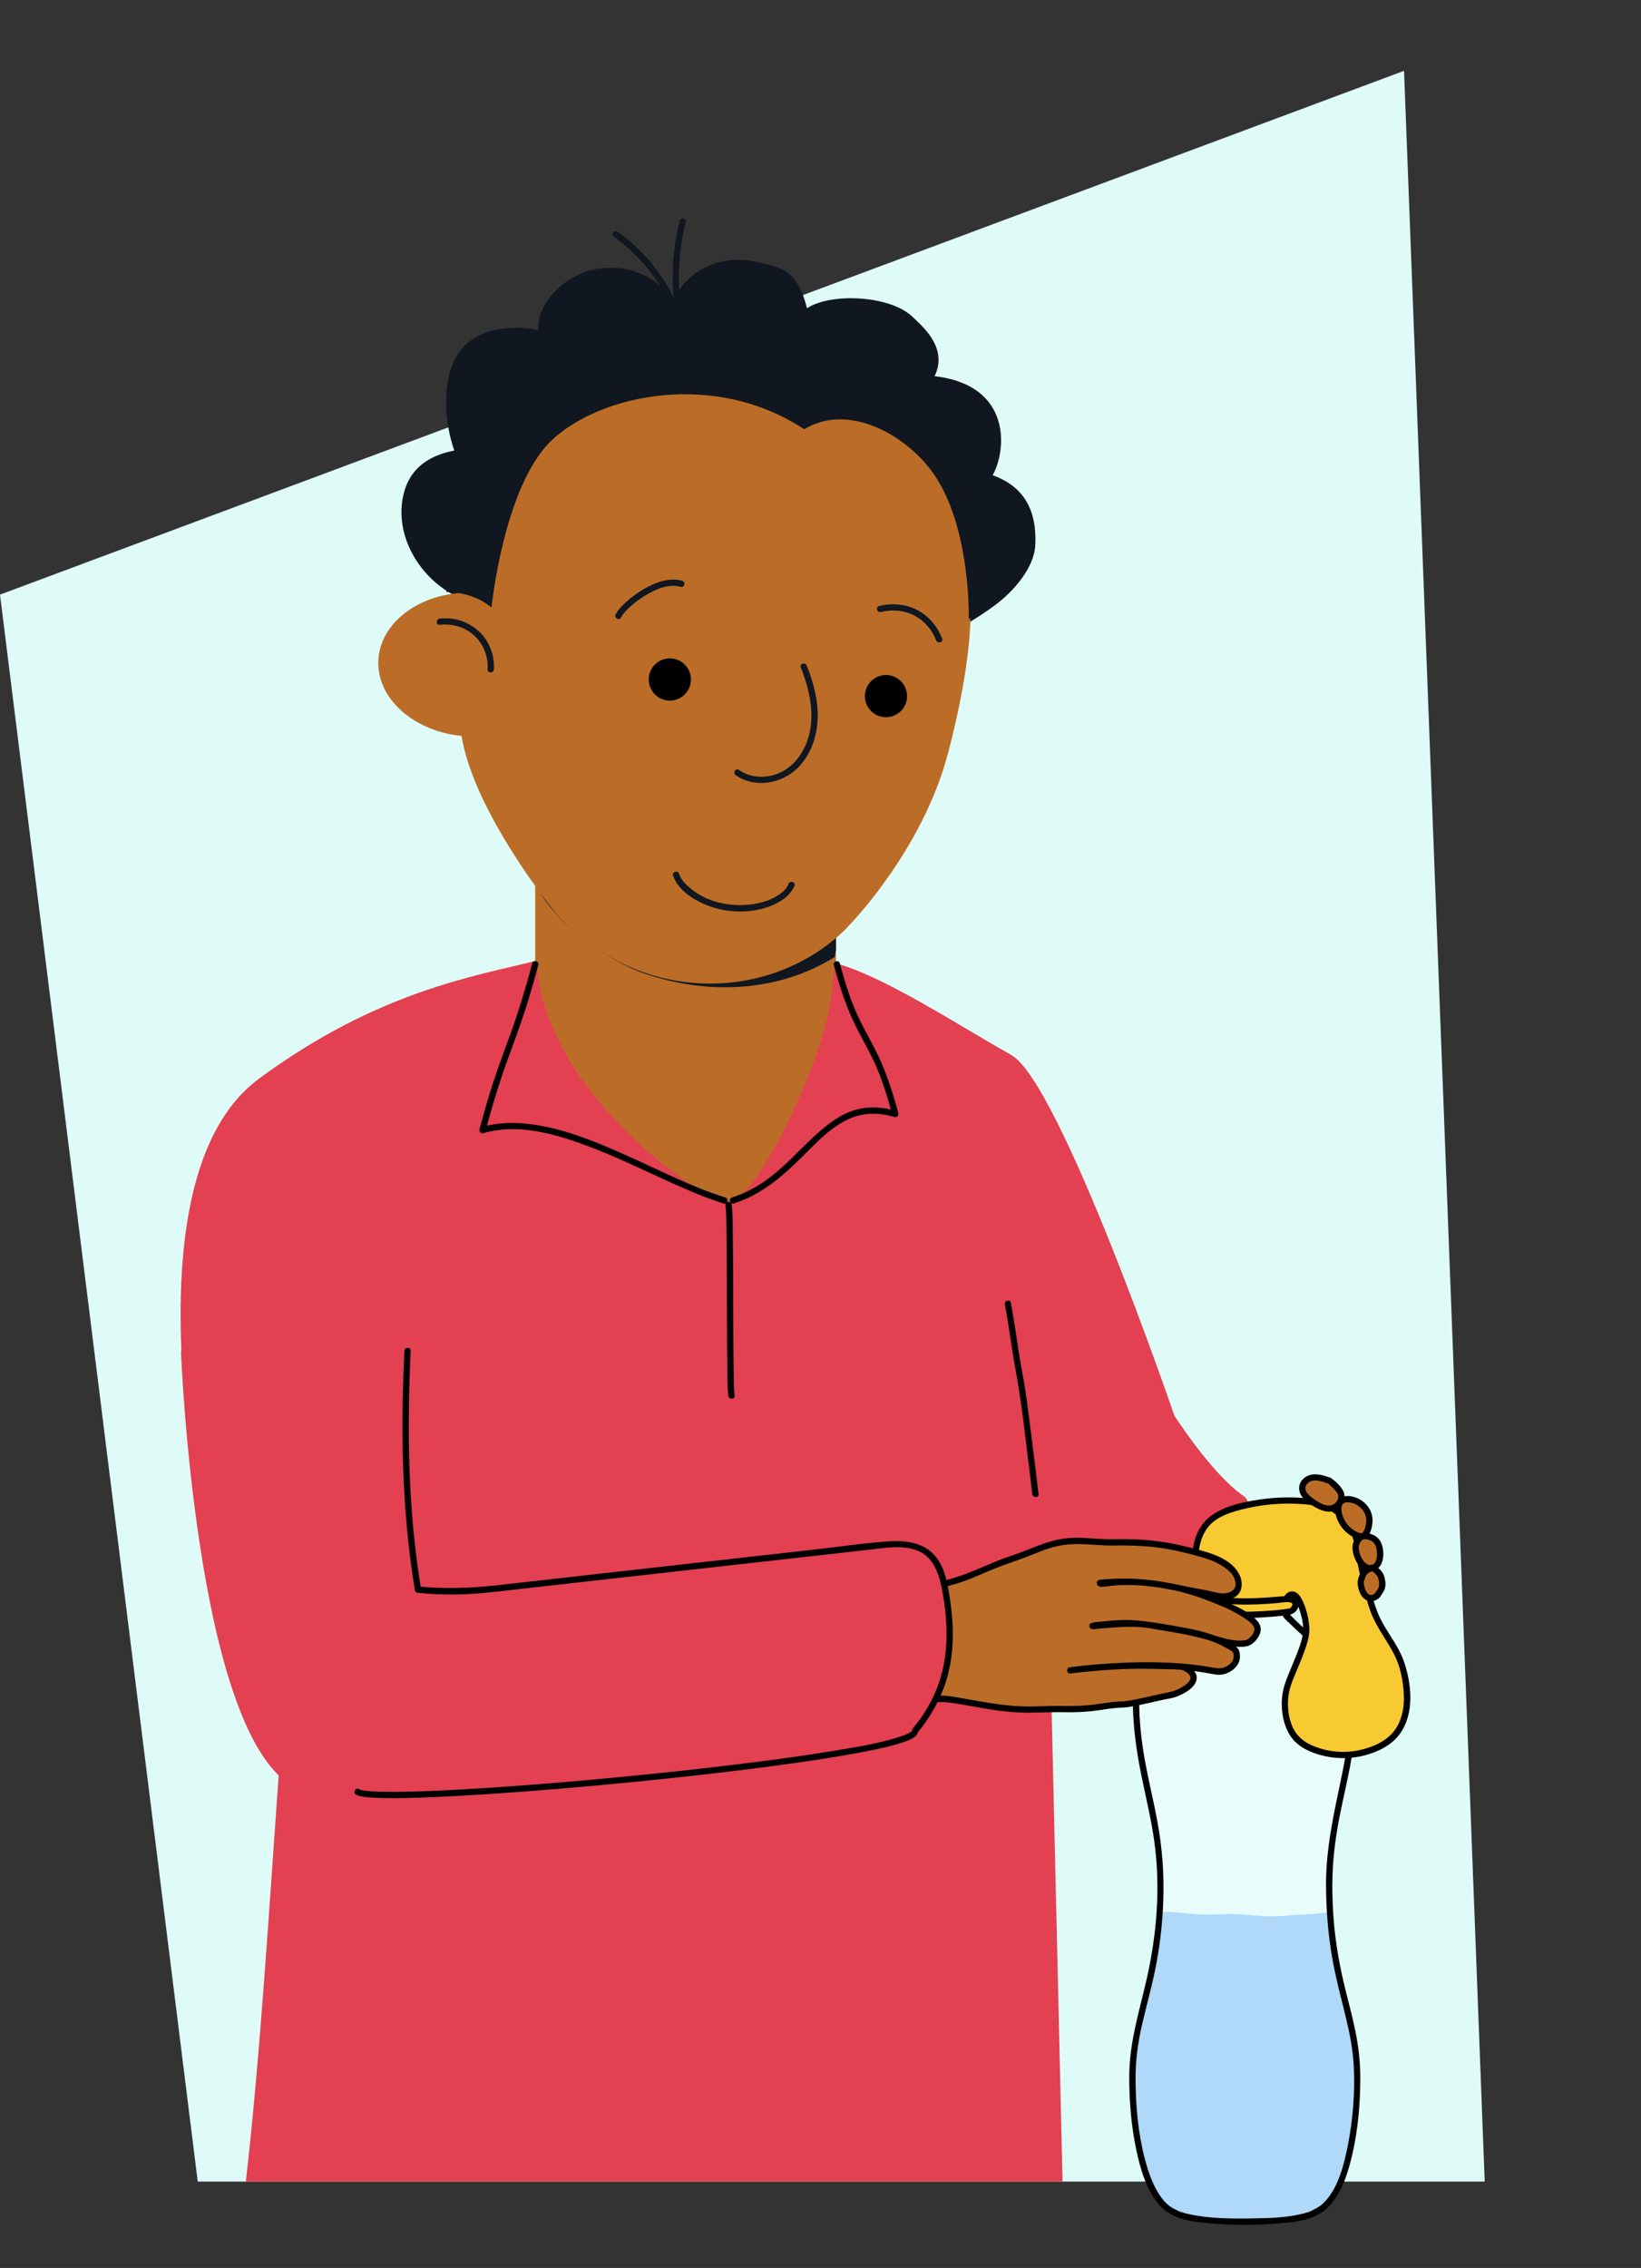 <?xml version="1.0" encoding="UTF-8"?>
<svg id="Achtergrondvlakken" xmlns="http://www.w3.org/2000/svg" xmlns:xlink="http://www.w3.org/1999/xlink" viewBox="0 0 525 725.33">
  <rect x="0" y="0" width="525" height="725.33" fill="#333333" stroke="none"/>
  <defs>
    <style>
      .cls-1 {
        fill: none;
      }

      .cls-2 {
        fill: #e34051;
      }

      .cls-3 {
        fill: #bb6d27;
      }

      .cls-4 {
        fill: #defbf8;
      }

      .cls-5 {
        fill: #fff;
        opacity: .3;
      }

      .cls-6 {
        fill: #101720;
      }

      .cls-7 {
        clip-path: url(#clippath-1);
      }

      .cls-8 {
        fill: #f8ca31;
      }

      .cls-9 {
        fill: #8dc7f7;
      }
    </style>
    <clipPath id="clippath-1">
      <path class="cls-3" d="M267.44,284.32v22.96c0,4.84-.25,9.54-.79,14.05-3.23,27.49-24.11,69.27-33.13,69.27s-62.3-49.07-62.3-83.32v-34.49c9.02,8.17,21.23,28.1,35.4,32.26,23.48,6.88,46.4-11.58,60.82-20.72Z"/>
    </clipPath>
    <clipPath id="clippath-2">
      <path id="Path_2269-2" data-name="Path 2269" class="cls-1" d="M-640.81,22.65l-449.19,167.53,63.26,507.54h411.74l-25.81-675.07Z"/>
    </clipPath>
  </defs>
  <path id="Path_2269" data-name="Path 2269" class="cls-4" d="M449.19,22.65L0,190.17l63.26,507.54h411.74L449.19,22.65Z"/>
  <path class="cls-2" d="M339.94,697.71l-5.71-246.45-215.17-5.66-18.84,39.69c-8.99,2.3-12.29,132.55-21.58,212.43h261.29Z"/>
  <g>
    <path class="cls-3" d="M267.44,284.32v22.96c0,4.84-.25,9.54-.79,14.05-3.23,27.49-24.11,69.27-33.13,69.27s-62.3-49.07-62.3-83.32v-34.49c9.02,8.17,21.23,28.1,35.4,32.26,23.48,6.88,46.4-11.58,60.82-20.72Z"/>
    <g class="cls-7">
      <path class="cls-6" d="M269.48,289.33l-2.38,16.69c-15.01,9.46-36.58,13.42-60.48,5.48-14.43-4.79-32.2-19.56-35.14-29.19h0c13.22,11.63,27.1,23.9,46.26,24.35,19.16.45,38.02-6.32,51.75-17.33Z"/>
    </g>
  </g>
  <g>
    <path class="cls-2" d="M323.49,337.36c-15.72-8.72-40.96-25.43-56.6-29.42-.13,2.68-.49,5.31-.64,7.89-1.16,20.52-24.18,68.54-33.15,68.54s-59.59-36.13-61.43-77.16c-19.47,5.01-50.43,9.53-88.72,37.7-48.01,35.32-12.59,168.26-12.59,168.26l216.06,84.6,89.35-144.88s-36.57-106.81-52.29-115.53Z"/>
    <g>
      <path d="M170.29,308.1c-2,7.46-4.21,14.86-6.83,22.13-2,5.55-4.1,11.05-5.9,16.66-1.52,4.72-2.87,9.5-4.16,14.29-.19.72.49,1.45,1.23,1.23,9.77-2.9,20.23-.46,29.61,2.74,10.74,3.67,20.91,8.8,31.25,13.43,5.23,2.34,10.53,4.61,16.01,6.31,1.23.38,1.76-1.55.53-1.93-10.46-3.23-20.27-8.34-30.23-12.82-10.02-4.51-20.42-8.99-31.39-10.52-5.44-.76-11.02-.71-16.32.86l1.23,1.23c2-7.46,4.21-14.86,6.83-22.13,2-5.55,4.1-11.05,5.9-16.66,1.52-4.72,2.87-9.5,4.16-14.29.33-1.24-1.6-1.78-1.93-.53h0Z"/>
      <path d="M266.76,308.63c1.88,7.01,4.13,13.92,7.44,20.4,2.35,4.6,4.97,9.03,6.89,13.85,1.77,4.44,3.15,9.03,4.38,13.64.41-.41.82-.82,1.23-1.23-3.91-1.16-8.01-1.54-12.01-.6-3.47.81-6.64,2.57-9.46,4.71-6.45,4.87-11.56,11.27-17.86,16.32-3.95,3.17-8.35,5.74-13.19,7.25-1.22.38-.7,2.31.53,1.93,8.34-2.6,14.98-8.13,21.12-14.14,5.17-5.06,10.41-11.14,17.46-13.57,4.23-1.46,8.63-1.22,12.88.04.74.22,1.42-.51,1.23-1.23-1.88-7.01-4.13-13.92-7.44-20.4-2.35-4.6-4.97-9.03-6.89-13.85-1.77-4.44-3.15-9.03-4.38-13.64-.33-1.24-2.26-.71-1.93.53h0Z"/>
      <path d="M232.1,385.35c.31,2.59.27,5.25.31,7.86.08,4.59.1,9.17.12,13.76.05,10.03.02,20.07.16,30.11.04,3.09-.03,6.24.34,9.31.15,1.26,2.15,1.28,2,0-.31-2.59-.27-5.25-.31-7.86-.08-4.59-.1-9.17-.12-13.76-.05-10.03-.02-20.07-.16-30.11-.04-3.09.03-6.24-.34-9.31-.15-1.26-2.15-1.28-2,0h0Z"/>
    </g>
  </g>
  <path class="cls-2" d="M311.44,461.55c.67,2,51.15,75.43,51.15,75.43l42.55-39.43s-5.23-17.7-6.88-18.81c-26.8-18.1-69.18-113.18-69.18-113.18l-17.63,96Z"/>
  <g>
    <path class="cls-9" d="M375.87,707.59s3.56,2.89,22.39,2.89,22.39-2.89,22.39-2.89c9.23-3.56,13.58-23.9,13.58-43.53,0-17.55-7.17-27.98-8.68-52.39-1.86.04-3.78.26-5.81.46-1.25.12-6.76.34-9.4.6-6.11.59-11.96-.75-17.52-.6-.58.02-6.94.35-10.07.09-3.95-.32-7.9-.95-11.74-.7-1.5,24.53-8.69,34.96-8.69,52.55,0,19.63,4.35,39.96,13.58,43.53Z"/>
    <g>
      <path class="cls-5" d="M425.26,602.4c0-22.35,7.82-35.79,7.82-58.89,0-5.98-6.37-14.32-11.49-17.95-5.12-3.63-10.21-9.15-10.21-9.15v-21.4h0c-.08-1.38-5.92-2.29-13.12-2.29s-13.04.91-13.12,2.29h0v.03s0,0,0,0c0,0,0,0,0,0v21.37s-5.09,5.52-10.21,9.15c-5.12,3.63-11.49,11.97-11.49,17.95,0,23.1,7.82,36.54,7.82,58.89,0,31.34-8.97,42.03-8.97,61.66s4.35,39.96,13.58,43.53c0,0,3.56,2.89,22.39,2.89s22.39-2.89,22.39-2.89c9.23-3.56,13.58-23.9,13.58-43.53s-8.97-30.32-8.97-61.66Z"/>
      <path d="M426.26,602.4c.02-6.98.85-13.89,2.17-20.74,1.22-6.3,2.76-12.53,3.87-18.85.58-3.29,1.05-6.61,1.35-9.93.32-3.45.78-7.21.34-10.66-.73-5.75-4.85-11.18-8.94-15.06-2.56-2.43-5.55-4.34-8.17-6.72-1.66-1.51-3.28-3.08-4.8-4.72l.29.71v-21.4c0-.54-.46-1-1-1h0l.96.73c-.25-1.62-2.87-2.04-4.12-2.28-3.27-.62-6.65-.75-9.96-.75s-6.59.13-9.81.72c-1.28.23-4.02.64-4.27,2.31l.96-.73h0c-.54,0-1,.46-1,1,0-.63,0,.71,0,.06,0,.11,0,.22,0,.33-.02.45,0,.91,0,1.36v19.65l.29-.71c-1.48,1.6-3.05,3.12-4.66,4.59-2.65,2.43-5.71,4.38-8.31,6.85-4.57,4.34-9.07,10.51-9.03,17.07.05,7.87,1.13,15.65,2.69,23.34,1.43,7.06,3.16,14.05,4.16,21.19,2.07,14.66.85,29.8-2.42,44.19-2.33,10.22-5.52,20.24-5.57,30.82-.04,7.99.61,16.06,2.27,23.88,1.26,5.95,3.1,12.33,7.02,17.12.76.93,1.63,1.77,2.6,2.48.4.29.82.56,1.26.79.22.11.47.27.71.33.59.17-.36-.25.21.09.34.2.68.38,1.05.54,3.12,1.32,6.68,1.68,10.01,2,7.51.72,15.2.72,22.71.08,3.53-.3,7.31-.65,10.65-1.96.47-.18.9-.39,1.34-.65.6-.35-.35.06.23-.1.48-.14.97-.46,1.39-.73.99-.63,1.88-1.41,2.67-2.28,4.06-4.48,5.97-10.79,7.28-16.56,1.78-7.8,2.47-15.87,2.52-23.85.03-5.38-.59-10.69-1.7-15.95-1.07-5.09-2.49-10.1-3.67-15.17-1.47-6.31-2.55-12.7-3.1-19.16-.34-4.08-.49-8.16-.5-12.25,0-1.29-2-1.29-2,0,.01,8.19.65,16.36,2.1,24.42,1.08,5.99,2.65,11.86,4.1,17.77,1.32,5.39,2.43,10.83,2.69,16.39.4,8.36-.29,16.96-1.92,25.16-1.25,6.28-3.07,13.79-7.83,18.44-.91.89-1.9,1.46-3.01,2.04-.24.12-.62.33-.27.12-.05.03-.1.07-.15.1-.19.1-.6.31-.64.32-.25.11-.97.35-1.4.48-5.39,1.59-11.27,1.72-16.84,1.82-6.86.11-13.99.12-20.73-1.37-.71-.16-1.42-.33-2.11-.55-.25-.08-.5-.16-.74-.25-.37-.13-.22-.08-.44-.18-.2-.09-.38-.2-.57-.3-.03-.02-.06-.05-.1-.07.56.33-.75-.33-.92-.42-2.37-1.24-4.05-3.49-5.34-5.77-1.73-3.07-2.88-6.45-3.78-9.85-2.22-8.36-2.99-17.11-3.04-25.74-.04-5.84.74-11.55,2.03-17.24,1.3-5.71,2.9-11.35,4.1-17.09,1.56-7.47,2.47-15.06,2.74-22.69.31-8.65-.34-17.17-1.93-25.68-1.46-7.79-3.45-15.47-4.62-23.31-.66-4.42-1.06-8.88-1.15-13.34-.04-1.9,0-3.63.58-5.45s1.47-3.46,2.46-5.05c1.97-3.13,4.49-6.07,7.44-8.32,3.11-2.37,6.09-4.81,8.87-7.57.88-.88,2.3-1.83,2.33-3.16.04-1.58,0-3.16,0-4.74v-14.01c0-.59,0-1.18,0-1.77,0-.14,0-.28,0-.42-.04-.82,0,.72,0-.09l-1,1h0c.4,0,.9-.31.96-.73.02-.13-.07.05.13-.11.24-.18.58-.27.86-.36.88-.28,1.8-.44,2.7-.58,2.79-.42,5.64-.51,8.46-.51s5.56.09,8.29.49c.97.14,1.94.31,2.87.61.26.08.55.17.78.32.26.16.19.08.2.15.07.43.56.73.96.73h0l-1-1v20.49c0,.53-.07,1.04.21,1.51.49.82,1.45,1.53,2.11,2.19,1.67,1.66,3.4,3.26,5.21,4.77,1.79,1.49,3.76,2.76,5.47,4.35,3.34,3.1,6.39,7.03,7.93,11.35.79,2.2.79,4.3.73,6.61-.08,2.76-.27,5.51-.56,8.26-.54,4.95-1.45,9.85-2.48,14.72-2.31,10.98-4.71,21.84-4.74,33.13,0,1.29,2,1.29,2,0Z"/>
    </g>
  </g>
  <g>
    <path class="cls-8" d="M384.89,512.19c-.98-2.4-1.83-6.77-2.38-10.28-.54-3.5-.05-10.84,3.8-14.82,2.58-2.66,6.19-4.06,9.77-5.04,7.62-2.09,15.65-2.67,23.49-1.71,6.61.81,10.69,4.05,13.7,9.98,1.49,2.93,1.7,8.65,2.5,11.84,4.2,16.7,4.38,15.13,10.59,25.48,2.67,4.45,3.95,11.78,3.78,16.67-.14,4.16-1.81,10.2-7.11,13.34-7.68,4.54-17.03,4.87-25.02.89-7.98-3.99-7.47-15.35-6.26-18.98,1.79-5.37,5.01-11.27,6.04-16.84.71-3.87-2.66-17.14-6.33-11.3"/>
    <path d="M385.85,511.92c-.78-1.98-1.24-4.09-1.65-6.17-.39-1.95-.81-3.93-.86-5.93-.1-3.73.6-7.84,2.78-10.95,2.79-3.95,8.07-5.41,12.53-6.45,5.38-1.25,10.92-1.74,16.44-1.47,4.22.2,8.55.66,12.05,3.22,3.01,2.21,5.33,5.75,6.15,9.38.46,2,.69,4.05,1,6.08s.86,4.17,1.4,6.23c.84,3.25,1.68,6.54,2.85,9.69,1.82,4.88,5.07,8.88,7.45,13.46,2.01,3.86,2.89,8.46,3.12,12.77.19,3.59-.32,7.21-2.12,10.37-2.27,3.97-6.46,6.1-10.75,7.26-4.61,1.25-9.52,1.14-14.07-.29-3.82-1.2-7-3.11-8.68-6.87-1.25-2.79-1.59-5.98-1.38-9.01.23-3.37,1.68-6.42,2.97-9.5.97-2.33,1.95-4.66,2.72-7.07.54-1.68,1.08-3.45,1.09-5.23.01-2.74-.62-5.64-1.61-8.19-.66-1.71-1.87-4.48-4.13-4.3-1.16.09-1.96,1.04-2.55,1.94-.71,1.08,1.02,2.08,1.73,1.01.47-.71.87-1.26,1.56-.65.88.77,1.35,2.16,1.72,3.22.84,2.43,1.58,5.37,1.23,7.96-.34,2.47-1.33,4.94-2.23,7.24-.98,2.48-2.06,4.92-3.02,7.41-1.05,2.75-1.59,5.4-1.51,8.36.09,3.27.81,6.65,2.56,9.45,2.21,3.52,5.9,5.31,9.8,6.4,4.6,1.28,9.52,1.32,14.13.11,4.27-1.12,8.57-3.18,11.23-6.82,4.81-6.58,3.84-16.08,1.3-23.34-1.92-5.48-6.02-9.84-8.22-15.19-1.22-2.97-2.04-6.1-2.86-9.2-.59-2.23-1.25-4.47-1.64-6.75-.36-2.13-.58-4.28-1.01-6.39-.76-3.77-2.77-7.29-5.59-9.92-2.83-2.65-6.41-3.98-10.21-4.45-5.58-.7-11.25-.57-16.8.27-5,.76-10.51,1.9-14.77,4.78-3.54,2.4-5.47,6.04-6.24,10.18-.72,3.86-.32,7.47.42,11.29.43,2.22.9,4.48,1.74,6.59.47,1.18,2.4.67,1.93-.53h0Z"/>
  </g>
  <g>
    <path class="cls-8" d="M382.16,512.24c2.19,6.55,29.37,3.61,30.86,3.04,1.03-.39,3.02-3.5-.42-3.92-.55-.07-5.36.46-6.93.54-7.13.37-14.61.68-21.26-1.92,0,0-3.27-.79-2.25,2.25Z"/>
    <path d="M381.2,512.51c1.35,3.74,6.87,4.28,10.2,4.63,5.19.53,10.47.34,15.66-.09,1.74-.14,3.48-.31,5.2-.58,1.46-.23,2.55-1,3.08-2.48.39-1.12.16-2.34-.87-3.02-1.01-.67-2.16-.61-3.3-.51-3.41.27-6.79.58-10.21.68-5.4.16-10.72-.15-15.86-1.93-.86-.3-1.8-.42-2.68-.1-1.49.55-1.62,2.08-1.22,3.42.37,1.23,2.3.71,1.93-.53-.27-.93-.15-1.2.82-1.06.91.13,2.48.83,3.59,1.11,3.86.96,7.87,1.17,11.84,1.12,3.19-.04,6.38-.22,9.56-.51.81-.07,5.39-.99,4.4.93-.49.95-1.04.88-2.12,1.03-1.51.21-3.05.35-4.58.47-4.45.35-8.94.51-13.39.21-2.23-.15-4.5-.4-6.65-1.04-1.21-.36-3-.98-3.47-2.27-.43-1.2-2.37-.68-1.93.53Z"/>
  </g>
  <g>
    <path class="cls-3" d="M262.25,513.85c6.59-1.8,16.5-3.48,22.91-4.48,5.79-.91,9.65-1.45,15.41-2.55,9.12-1.74,14.93-5.68,23.78-8.5,5.44-1.73,9.96-4.25,15.27-5.16s11.21.24,16.68.12c12.89-.28,19.58,1.28,29.68,4.1,2.15.6,5.64,2.4,7.36,3.82s3.39,4.09,2.85,6.25c-.55,2.23-1.52,2.61-3.77,3.05-2.25.44-4.26-.58-6.53-.94-11.28-1.78-18.91-4.88-33.99-3.32-.06,1.28,4.37-2.05,22.23,1.07,8.85,1.55,17.18,5.38,22.86,8.33,1.51.78,5.35,3.48,5.34,5.19,0,1.89-1.38,3.49-2.79,4.44-1.06.72-5.83.44-7.05.03-11.31-3.75-18.61-4.65-27.26-5.95-4.99-.75-14.54.36-15.73.71-.29.08,12.16-1.35,17.38-.45,11.97,2.08,21.01,2.82,28.24,8.08.59.43.88,2.82.1,4.01-1.53,2.36-4.39,3.25-6.25,2.85-19.69-4.13-46.54-.33-46.54-.33,15.12-2.02,26.87-1.58,35.75-1.17,9.08,3.73-1.02,8.71-3.62,9.08-2,.28-12.78,2.91-14.8,2.95-5.88.11-11.42,1.86-17.29,1.58-9.96-.47-14.24,1.27-29.98-1.66-2.98-.56-8.93-1.79-11.96-1.72-3.5.09-8.45,1.57-11.67,2.94-10.79,4.61-28.89,6.09-43.62,9.95"/>
    <path d="M262.51,514.82c11.8-3.2,24.02-4.43,36.02-6.61,3.2-.58,6.33-1.28,9.4-2.36,2.88-1.01,5.67-2.24,8.47-3.44,3.14-1.34,6.33-2.46,9.55-3.58,3.25-1.13,6.38-2.58,9.65-3.63,3.43-1.11,6.85-1.49,10.44-1.37,3.5.12,6.98.51,10.49.45,5.95-.1,11.88.16,17.74,1.26,2.62.49,5.21,1.12,7.79,1.81,2.76.73,5.4,1.47,7.92,2.86,2.32,1.28,4.99,3.14,5.29,6.03s-2.85,3.66-5.21,3.26c-1.79-.31-3.55-.83-5.35-1.14-1.49-.25-2.97-.54-4.45-.84-2.73-.54-5.44-1.13-8.18-1.6-6.7-1.15-13.42-1.37-20.19-.69-.54.05-.99.41-1,1-.02,1.24,1.2,1.36,2.13,1.24,1.84-.23,3.65-.47,5.54-.53,9.46-.3,19.12,1.53,27.91,4.96,3.88,1.51,8.09,3.16,11.54,5.53,1.09.74,3.3,2.13,3.29,3.62,0,1.11-.86,2.16-1.65,2.85-.68.6-1.22.72-2.1.77-4.29.26-8.13-1.49-12.21-2.57-4.34-1.16-8.75-2.02-13.18-2.72s-8.72-1.41-13.19-1.26c-2.16.07-4.32.23-6.47.48-1.06.12-2.55.08-3.52.59s-.39,1.76.5,1.86c.53.06,1.16-.1,1.68-.15,1.36-.12,2.72-.24,4.08-.33,3.28-.23,6.6-.42,9.88-.18,1.97.15,3.93.59,5.88.9,2.3.37,4.59.74,6.88,1.16,4,.73,8.05,1.6,11.78,3.25.81.36,1.61.76,2.39,1.2.69.39,1.81.86,2.33,1.48.41.49.35,1.53.22,2.11-.22.97-1.06,1.75-1.88,2.26-1.79,1.13-3.39.81-5.34.46-2.1-.38-4.21-.67-6.33-.9-8.26-.9-16.62-.85-24.91-.37-4.68.27-9.37.65-14.01,1.31-1.1.16-.85,2.11.27,1.96,7.46-.98,14.97-1.49,22.5-1.52,3,0,6,.05,8.99.16,1.26.05,2.73-.1,3.96.17.96.2,2.55,1.12,2.92,2.11.59,1.57-1.93,3.03-2.98,3.64-1.37.78-2.73,1.22-4.26,1.52-4.28.82-8.5,2.02-12.82,2.68-1.11.17-2.23.14-3.34.23-1.96.16-3.91.46-5.85.75-3.76.55-7.36.72-11.15.64-4.55-.09-9.1.28-13.65.12-6.32-.22-12.47-1.46-18.69-2.55-2.79-.49-5.71-1.07-8.55-.82-3.29.29-6.55,1.23-9.63,2.4-2.77,1.06-5.47,2.11-8.34,2.89-3.24.88-6.54,1.58-9.83,2.23-7.17,1.4-14.39,2.53-21.53,4.1-1.74.38-3.48.8-5.2,1.25-1.24.32-.72,2.25.53,1.93,7.33-1.91,14.81-3.14,22.26-4.51,6.68-1.23,13.51-2.43,19.89-4.85,3.15-1.2,6.21-2.43,9.53-3.09,3.14-.62,6.12-.31,9.26.21,6.47,1.08,12.84,2.47,19.42,2.77,4.8.22,9.59-.17,14.39-.08,3.77.07,7.38-.06,11.13-.61,2.16-.31,4.31-.66,6.49-.81,1.11-.08,2.21-.08,3.32-.25,4.42-.68,8.73-1.94,13.12-2.73,1.65-.3,3.17-.9,4.63-1.74,1.61-.93,3.48-2.3,3.88-4.23.51-2.46-1.97-4.16-3.94-4.95-1.18-.47-2.74-.31-4.01-.36-1.47-.06-2.94-.11-4.4-.14-7.21-.17-14.42.04-21.59.72-2.15.21-4.3.45-6.44.74.09.65.18,1.31.27,1.96.11-.02.34,0,.03,0,.24.01.51-.07.75-.1.9-.11,1.81-.22,2.71-.31,3.11-.33,6.23-.59,9.35-.78,8.75-.53,17.6-.6,26.32.42,2.31.27,4.57.7,6.86,1.1,1.74.31,3.55-.07,5.05-1.02,1.62-1.02,2.83-2.53,2.93-4.48.04-.75-.05-1.59-.36-2.29-.36-.8-1.1-1.21-1.81-1.67-7.44-4.84-16.81-5.64-25.35-7.07-4.02-.67-7.92-.75-11.99-.53-1.77.1-3.54.23-5.31.39-.74.06-1.63.3-2.37.21l.5,1.86c-.35.18.06.02.19,0,.23-.03.46-.08.69-.11.72-.11,1.45-.19,2.17-.27,1.97-.21,3.95-.35,5.93-.42,4.12-.14,8.08.48,12.14,1.11,4.47.7,8.92,1.55,13.3,2.7,4.25,1.11,8.26,2.91,12.72,2.77,1.73-.05,2.96-.38,4.21-1.62,1.28-1.26,2.49-3.37,1.79-5.2-.6-1.58-2.18-2.76-3.49-3.73-1.44-1.07-3.03-1.85-4.64-2.64-4.61-2.26-9.38-4.25-14.32-5.69-5.05-1.47-10.32-2.27-15.55-2.68-3.35-.26-6.73-.32-10.08.07-.5.06-1,.13-1.51.2-.37.05-.63.09-.75.1s-.48-.03-.57.03c.25-.15.68.48.67.7-.33.33-.67.67-1,1,6.47-.65,12.91-.51,19.32.56,2.63.44,5.24.99,7.85,1.52,2.91.59,5.88.97,8.75,1.7,2.46.63,5.66,1.06,7.83-.67,1.92-1.54,1.93-4.41.99-6.48-2.4-5.25-8.94-7.1-14.04-8.45-5.42-1.44-10.9-2.53-16.49-2.94-3.42-.25-6.84-.22-10.26-.19-3.74.03-7.46-.46-11.19-.49-3.58-.02-7.02.58-10.4,1.75-3.49,1.2-6.86,2.73-10.38,3.88-6.41,2.09-12.38,5.34-18.84,7.27-7.25,2.18-15,2.87-22.46,4.08-6.89,1.12-13.83,2.28-20.57,4.11-1.24.34-.71,2.27.53,1.93h0Z"/>
  </g>
  <path class="cls-2" d="M57.89,432.09s5.16,135.34,41.15,141c39.51,6.21,174.29-10.76,187.87-15.51,20.75-7.25,20.02-49.13,13.7-52.64-6.32-3.51-160.96,2.54-162.94,2.85-12.02,1.89-7.88-72.4-9.25-79.59"/>
  <path d="M129.37,432.05c-.94,19.98-.91,40.05,1.15,59.96.58,5.57,1.32,11.13,2.24,16.66.08.46.56.69.96.73,5.47.53,10.94.7,16.43.39,5.99-.34,11.94-1.13,17.9-1.8,12.33-1.39,24.65-2.77,36.98-4.16,24.49-2.75,48.98-5.51,73.46-8.26,4.87-.55,10.33-1.54,15.04.34,4.86,1.94,6.75,6.95,7.7,11.72,1.88,9.43,2.47,19.42-.26,28.74-1.4,4.78-3.65,9.25-6.51,13.32-.79,1.13-1.77,2.16-2.52,3.3-.12.18-.38,1.11-.27.62-.03.11.04-.01-.05.09-.07.09-.17.16-.26.23.18-.15-.02.02-.19.12-.3.18-.6.35-.92.5-.51.24-.44.21-1.04.43-.5.19-1,.36-1.5.52-6.7,2.14-13.79,3.25-20.71,4.4-10.57,1.75-21.2,3.16-31.84,4.45-12.33,1.5-24.69,2.82-37.05,4-12.06,1.16-24.13,2.19-36.22,3.04-9.79.69-19.6,1.3-29.41,1.57-3.44.09-6.88.15-10.31.07-1.23-.03-2.46-.08-3.69-.17-.47-.04-.94-.08-1.42-.13-.4-.05,0,0-.41-.05-.2-.03-.39-.06-.59-.1-.29-.06-.56-.13-.84-.21-.13-.04-.42-.17-.09-.03-.09-.04-.17-.08-.25-.14-1.07-.72-2.08,1.02-1.01,1.73.7.46,1.64.59,2.45.7,1.49.22,2.99.3,4.49.36,4.72.18,9.45.05,14.17-.11,6.61-.23,13.21-.59,19.8-1.01,7.91-.51,15.81-1.1,23.71-1.76,8.49-.71,16.98-1.49,25.46-2.33,8.52-.85,17.04-1.76,25.54-2.76,7.85-.92,15.69-1.9,23.51-3,6.56-.92,13.12-1.91,19.64-3.08,4.67-.84,9.36-1.73,13.94-3.02,1.47-.41,2.93-.87,4.33-1.49.86-.38,1.86-.85,2.4-1.66.21-.32.37-.69.34-1.08l-.29.71c4.27-5.19,7.65-11.04,9.55-17.51,1.77-6.04,2.2-12.4,1.77-18.66-.23-3.28-.67-6.55-1.25-9.78-.55-3.09-1.3-6.21-2.9-8.94-3.39-5.79-9.75-6.98-15.98-6.57-7.98.52-15.96,1.73-23.91,2.62s-16.55,1.86-24.82,2.79c-16.38,1.84-32.76,3.68-49.14,5.53-9.27,1.04-18.53,2.09-27.8,3.13-8.4.94-16.72,1.19-25.15.38l.96.73c-3.25-19.58-4.16-39.47-3.85-59.29.09-5.6.27-11.2.54-16.8.06-1.29-1.94-1.28-2,0h0Z"/>
  <path d="M321.49,417.21c.91,4.84,1.62,9.7,2.35,14.56.63,4.2,1.49,8.36,2.14,12.56,1.2,7.77,2.11,15.59,3.06,23.4.41,3.36.81,6.73,1.22,10.09.15,1.26,2.16,1.28,2,0-.87-7.11-1.72-14.23-2.63-21.33-.49-3.83-.99-7.66-1.55-11.48-.58-3.94-1.4-7.84-2.02-11.78-.87-5.52-1.62-11.05-2.66-16.55-.24-1.26-2.17-.73-1.93.53h0Z"/>
  <g>
    <g>
      <path class="cls-3" d="M431.06,479.45c-2.92.06-3.12,2.65-2.77,4.46.62,3.24,3.03,6.08,6.13,7.23.45.17.94.3,1.41.2.77-.17,1.27-.92,1.57-1.66,1.16-2.85,1.16-6-1.77-8.52-1.62-1.39-3.5-1.74-4.57-1.71Z"/>
      <path d="M431.06,478.45c-1.26.05-2.42.47-3.17,1.53-.57.81-.76,1.86-.73,2.84.08,2.58,1.38,5.12,3.21,6.9,1,.97,2.17,1.73,3.46,2.26.71.29,1.5.52,2.26.33.75-.19,1.34-.71,1.77-1.35.72-1.09,1.07-2.53,1.21-3.81s-.05-2.63-.58-3.84c-1.24-2.85-4.31-4.88-7.43-4.85-1.29.01-1.29,2.01,0,2,2.03-.02,4.01,1.13,5.13,2.8,1.13,1.69,1.12,3.67.48,5.54-.14.41-.29.84-.56,1.19-.35.46-.71.43-1.23.27-.96-.31-1.88-.87-2.65-1.53-1.55-1.34-2.64-3.15-3-5.18-.11-.63-.14-1.48.14-2.14.07-.16.26-.45.43-.58.36-.28.82-.35,1.26-.37,1.28-.05,1.29-2.05,0-2Z"/>
    </g>
    <g>
      <path class="cls-3" d="M436.01,491.33c-1.73.51-2.36,2.83-2.35,3.33.1,3.78,2.46,6.95,4.68,6.91,4-.07,3.62-6.54,2.22-8.46-1.22-1.68-3.77-2.02-4.56-1.79Z"/>
      <path d="M435.74,490.36c-1.22.4-2.1,1.36-2.61,2.52-.49,1.12-.51,2.09-.32,3.3.4,2.48,1.97,5.66,4.66,6.28,2.24.52,4.11-.99,4.74-3.06.55-1.79.44-3.98-.24-5.73-.48-1.23-1.36-2.19-2.57-2.75-1.08-.5-2.47-.89-3.66-.57-1.24.33-.72,2.26.53,1.93.06-.02.26-.05-.02-.01.08,0,.16-.01.23-.02.19,0,.38,0,.57.02-.19-.02.17.03.17.03.08.01.15.03.23.05.28.06.56.14.83.25.72.29,1.32.76,1.69,1.45.03.06.06.11.08.17-.11-.23,0,.02.02.06.06.16.11.32.16.49.11.36.18.73.24,1.1-.03-.21.01.11.01.13,0,.1.02.2.03.3.01.17.02.34.02.51,0,.2,0,.41,0,.61,0,.1-.01.2-.02.3,0,.04-.05.42-.02.23-.12.8-.27,1.28-.67,1.87-.16.23.13-.13-.06.07-.06.06-.12.13-.18.19-.02.02-.24.2-.06.07-.04.03-.09.07-.14.1-.28.17-.58.27-.82.29-.43.03-.55.02-.96-.15-.23-.1-.65-.4-.91-.65-.77-.75-1.3-1.74-1.62-2.76-.21-.65-.34-1.32-.38-2,0-.13,0-.25-.01-.38-.02-.24-.06.18,0,0,.05-.15.07-.31.12-.46.21-.7.7-1.61,1.5-1.86,1.22-.4.7-2.33-.53-1.93Z"/>
    </g>
    <g>
      <path class="cls-3" d="M425.4,473.59c-1.58-.61-3.23-1.22-4.92-1.11s-3.45,1.17-3.79,2.83c-.5,2.38,1.9,4.28,4,5.51,1.66.97,3.53,1.97,5.41,1.55,1.83-.41,3.21-2.3,3.03-4.18s-3.73-4.6-3.73-4.6Z"/>
      <path d="M425.66,472.63c-2.84-1.08-6.36-2.02-8.81.41-.98.98-1.42,2.35-1.15,3.72.26,1.34,1.2,2.49,2.22,3.35,1.16.98,2.49,1.79,3.85,2.44,1.47.7,3.14,1.2,4.77.75,2.57-.71,4.42-3.82,3.24-6.35-.8-1.7-2.41-3.08-3.87-4.21-.43-.33-1.12-.07-1.37.36-.3.52-.07,1.04.36,1.37-.43-.33.02.02.11.09.23.19.45.38.68.58.61.55,1.22,1.13,1.73,1.79.21.27.41.56.56.87.16.33.19.45.18.85-.03.93-.58,1.84-1.35,2.36-2.04,1.37-4.82-.47-6.53-1.62-1.35-.91-3.51-2.74-2.3-4.55,1.6-2.4,5.09-1.07,7.17-.27.5.19,1.1-.21,1.23-.7.15-.56-.19-1.04-.7-1.23Z"/>
    </g>
    <g>
      <path class="cls-3" d="M438.69,501.61c.51-.71,2.75,1.53,3.05,2.35,1.31,3.63-.21,4.79-.67,5.67-.6,1.15-1.73,1.49-2.72,1.44-1.57-.09-2.59-2.14-2.86-3.69-.22-1.26-.33-1.38.44-3.46s2.77-2.31,2.77-2.31Z"/>
      <path d="M439.39,502.32c.1-.11-.21.12-.24.13,0,0-.46,0-.26.02.06,0,.24.11.02,0,.05.02.1.05.14.08.07.05.15.09.22.14,0,0,.25.19.11.07.16.13.31.27.46.41s.29.29.43.45c.04.04.32.38.21.24.1.13.18.26.27.4.04.07.1.26,0-.02.06.17.12.33.17.5.14.47.27.95.3,1.44.02.23.02.46,0,.69,0,.01-.04.35,0,.14-.01.09-.03.19-.05.28-.04.17-.09.33-.15.49-.09.25.09-.18-.02.05-.02.04-.04.09-.07.13-.12.24-.27.46-.42.68-.34.5-.61,1.08-1.16,1.3-.77.31-1.35.18-1.88-.42-.56-.64-.87-1.55-1.03-2.39-.03-.18-.06-.37-.1-.55-.05-.3-.01.11-.02-.18,0-.14,0-.28,0-.43.01-.18,0,0,0,.03.02-.12.05-.24.08-.36.14-.53.31-1.1.55-1.59.08-.16.25-.44.32-.52s.15-.17.23-.25c.03-.03.31-.26.2-.18.15-.11.31-.2.47-.29.04-.02.29-.13.05-.03.09-.03.17-.07.26-.09.15-.05.76-.15.2-.08.54-.07,1-.41,1-1,0-.49-.46-1.07-1-1-.67.08-1.31.31-1.88.68-1.17.77-1.72,1.9-2.15,3.19-.32.96-.39,1.79-.21,2.78.21,1.17.57,2.31,1.3,3.27.85,1.13,2.01,1.69,3.43,1.49.67-.09,1.28-.35,1.81-.76.46-.36.75-.83,1.06-1.32.39-.62.78-1.18,1-1.89.35-1.14.23-2.4-.08-3.54-.33-1.22-.97-2.14-1.92-2.98-.74-.65-2.18-1.68-3.06-.64-.35.41-.4,1.01,0,1.41.36.36,1.06.42,1.41,0Z"/>
    </g>
  </g>
  <g>
    <path class="cls-6" d="M148.63,191.83c-12.49-4.61-21.78-18.17-19.97-31.36.77-5.64,3.61-13.87,16.68-16.37-3.27-9.28-4.1-22.48,1.12-30.82s17.48-9.6,25.85-7.69c-.98-8.05,8.44-18.24,19.34-19.71,9.54-1.28,18.42,2.43,23.44,10.07,6.49-11.52,17.33-14.76,28.69-11.82,6.93,1.79,11.4,2.6,14.41,14.46,7.55-5.04,26.6-4.17,33.76,2.74,3.26,3.14,11.44,9.94,7.05,18.98,24.91,2.87,23.03,23.82,18.57,31.68,10.13,3.58,14.15,11.35,13.66,22.23-.33,7.46-7.15,15.15-13.19,19.54-41.5,30.21-71.44,10.48-107.55,6.43-21.43-2.4-42.85-4.8-64.28-7.2"/>
    <path class="cls-6" d="M220.43,113.07c-1.18-15.71-10.24-29.96-22.94-39.01-1.05-.75-2.05.99-1.01,1.73,12.08,8.61,20.83,22.33,21.95,37.28.1,1.28,2.1,1.29,2,0h0Z"/>
    <path class="cls-6" d="M219.36,105.99c-2.91-11.46-2.9-23.49.05-34.94.32-1.25-1.61-1.78-1.93-.53-3.04,11.79-3.05,24.2-.05,36.01.32,1.25,2.25.72,1.93-.53h0Z"/>
    <path class="cls-3" d="M303.24,241.05c-8.2,31.25-31.84,55.18-31.84,55.18,0,0-16.72,19.55-47.09,18.28-30.37-1.27-47.19-23.33-47.19-23.33,0,0-25.54-31.45-29.46-55.82-4.2-.41-8.12-1.49-11.6-3.1-9.27-4.23-15.38-12.16-15.02-20.97.48-11.61,12.01-20.73,26.53-21.68h.01c.15-1.13.32-2.24.49-3.36.18-1.1.36-2.2.55-3.3.26-1.45.55-2.89.83-4.33.15-.72.3-1.42.46-2.13.12-.53.24-1.06.36-1.59l.29-1.18c.21-.83.42-1.65.64-2.48.22-.87.46-1.7.71-2.56.25-.85.5-1.69.76-2.53.31-1,.63-1.98.96-2.97.33-.97.68-1.94,1.04-2.91,0,0-.01,0,0-.01.36-.96.73-1.91,1.11-2.85.19-.47.39-.93.58-1.4.71-1.71,1.46-3.37,2.26-5.01.28-.56.54-1.11.83-1.65.2-.42.41-.82.64-1.22.22-.4.42-.79.64-1.18,1.46-2.68,3.05-5.24,4.76-7.67.55-.78,1.12-1.54,1.68-2.3.58-.76,1.16-1.51,1.75-2.24.6-.74,1.24-1.48,1.88-2.19.41-.46.8-.9,1.22-1.33.27-.29.53-.58.81-.86.59-.62,1.18-1.21,1.81-1.8.22-.24.46-.45.68-.66.61-.58,1.23-1.12,1.86-1.67.6-.52,1.2-1.03,1.81-1.52.52-.43,1.05-.85,1.57-1.23.37-.29.74-.56,1.12-.83,1.03-.76,2.09-1.49,3.17-2.17.75-.49,1.51-.96,2.29-1.41.98-.57,2-1.13,3.02-1.67.35-.18.72-.37,1.09-.54.59-.3,1.18-.58,1.78-.86.56-.26,1.12-.51,1.69-.75.22-.1.43-.19.64-.27.48-.2.96-.4,1.45-.58.23-.09.46-.19.69-.26,1.46-.55,2.98-1.07,4.52-1.54.51-.17,1.04-.33,1.58-.47.66-.19,1.32-.37,2-.53,1.79-.46,3.65-.86,5.55-1.19.38-.08.78-.15,1.17-.2.35-.07.71-.12,1.07-.17.4-.07.81-.12,1.22-.17,1.24-.18,2.47-.32,3.74-.43.64-.07,1.29-.12,1.94-.17,3.89-.29,7.97-.35,12.22-.17,4.74.2,9.24.67,13.51,1.41.33.05.66.11.99.18,1.85.34,3.68.73,5.45,1.17.45.11.9.24,1.33.36,1.57.42,3.11.88,4.63,1.38.47.16.95.31,1.41.48.49.17.97.34,1.45.53,1.2.45,2.36.93,3.52,1.43t.01,0c.58.24,1.14.5,1.7.77.55.26,1.11.53,1.66.81,1.1.55,2.18,1.13,3.22,1.72,1.06.6,2.1,1.22,3.1,1.87.51.32,1,.66,1.49.99s.99.67,1.47,1.02.96.7,1.42,1.06c.56.42,1.11.85,1.65,1.3.25.19.49.39.74.59.61.52,1.21,1.04,1.79,1.57.4.36.8.72,1.18,1.09.42.39.85.8,1.26,1.22.83.83,1.64,1.67,2.42,2.54.22.23.42.47.62.7.23.26.46.53.69.79.43.5.85,1.01,1.27,1.53.41.52.81,1.03,1.22,1.57.41.52.8,1.06,1.19,1.6.39.54.78,1.09,1.15,1.65.38.55.74,1.11,1.1,1.67.36.56.71,1.14,1.06,1.71.27.46.55.93.82,1.4.11.18.21.36.31.55.3.52.58,1.05.87,1.58.14.24.27.49.4.74.16.29.31.59.46.89.05.08.1.17.12.25.12.25.26.5.38.77.14.25.26.5.37.77.22.46.44.92.65,1.38,2.01,4.35,3.68,8.98,5.05,13.82.09.3.17.61.26.91.4,1.4.76,2.82,1.09,4.27.26,1.08.5,2.17.73,3.26.22,1.1.44,2.21.64,3.32.39,2.23.75,4.5,1.04,6.8.1.77.19,1.54.28,2.31.34,3.09.61,6.25.77,9.46h.01s.69,14.71-7.18,44.73Z"/>
    <g>
      <circle cx="214.3" cy="217.31" r="6.75"/>
      <path class="cls-6" d="M215.33,279.99c1.51,4.82,7.04,8.11,11.45,9.76,6.75,2.52,15.1,2.44,21.6-.82,2.45-1.23,4.8-3.07,5.81-5.7.46-1.2-1.47-1.72-1.93-.53-.73,1.92-2.61,3.27-4.34,4.22-2.67,1.45-5.73,2.2-8.74,2.44-6.35.52-13.08-.97-18.08-5.07-1.54-1.26-3.23-2.88-3.84-4.83-.38-1.22-2.31-.7-1.93.53h0Z"/>
      <circle cx="283.45" cy="222.63" r="6.75"/>
      <path class="cls-6" d="M281.81,195.73c3.55-.85,7.35-.6,10.63,1.09,3.27,1.68,5.73,4.56,7.06,7.97.46,1.18,2.4.67,1.93-.53-1.52-3.89-4.23-7.24-7.98-9.17-3.77-1.94-8.08-2.27-12.17-1.29-1.25.3-.72,2.23.53,1.93h0Z"/>
      <path class="cls-6" d="M218.25,185.75c-4.3-1.25-8.98.68-12.64,2.86-1.93,1.14-3.75,2.49-5.41,4-1.23,1.12-2.47,2.39-3.24,3.88-.59,1.14,1.13,2.15,1.73,1.01.68-1.31,1.77-2.4,2.85-3.4,1.49-1.37,3.13-2.58,4.86-3.63,3.24-1.96,7.47-3.91,11.32-2.79,1.24.36,1.77-1.57.53-1.93h0Z"/>
    </g>
    <path class="cls-6" d="M300.12,131.52c.15-3.62-26.67-21.99-26.67-21.99l-42.07-8.5-42.63,4.97s-28.26,16.07-28.41,19.69c-.15,3.62-17.68,25.3-17.68,25.3l.19,38.36s8.09-.36,14.39,4.95c0,0,3.92-39.07,19.37-53.59,15.45-14.51,51.88-22.42,80.68-3.42,14-8.54,32.24,1.57,41.03,13.73,12.42,17.18,11.6,46.98,11.6,46.98,6.72-4.77,3.72-1.52,3.72-1.52l2-38.26s-15.66-23.07-15.51-26.69Z"/>
    <path class="cls-6" d="M140.68,199.83c3.96-.47,8.07.7,11.03,3.42,3,2.75,4.56,6.78,4.29,10.83-.09,1.28,1.91,1.28,2,0,.3-4.54-1.51-9.17-4.87-12.24s-7.97-4.54-12.45-4c-1.26.15-1.28,2.15,0,2h0Z"/>
    <path class="cls-6" d="M235.4,247.93c5.63,3.98,13.5,2.92,18.66-1.32,5.69-4.68,7.93-12.44,7.51-19.58-.29-4.89-1.66-9.62-3.46-14.15-.47-1.18-2.4-.67-1.93.53,3.36,8.45,5.33,18.36.64,26.73-1.97,3.53-5.05,6.4-8.94,7.62-3.88,1.21-8.12.83-11.48-1.54-1.05-.74-2.05.99-1.01,1.73h0Z"/>
  </g>
</svg>